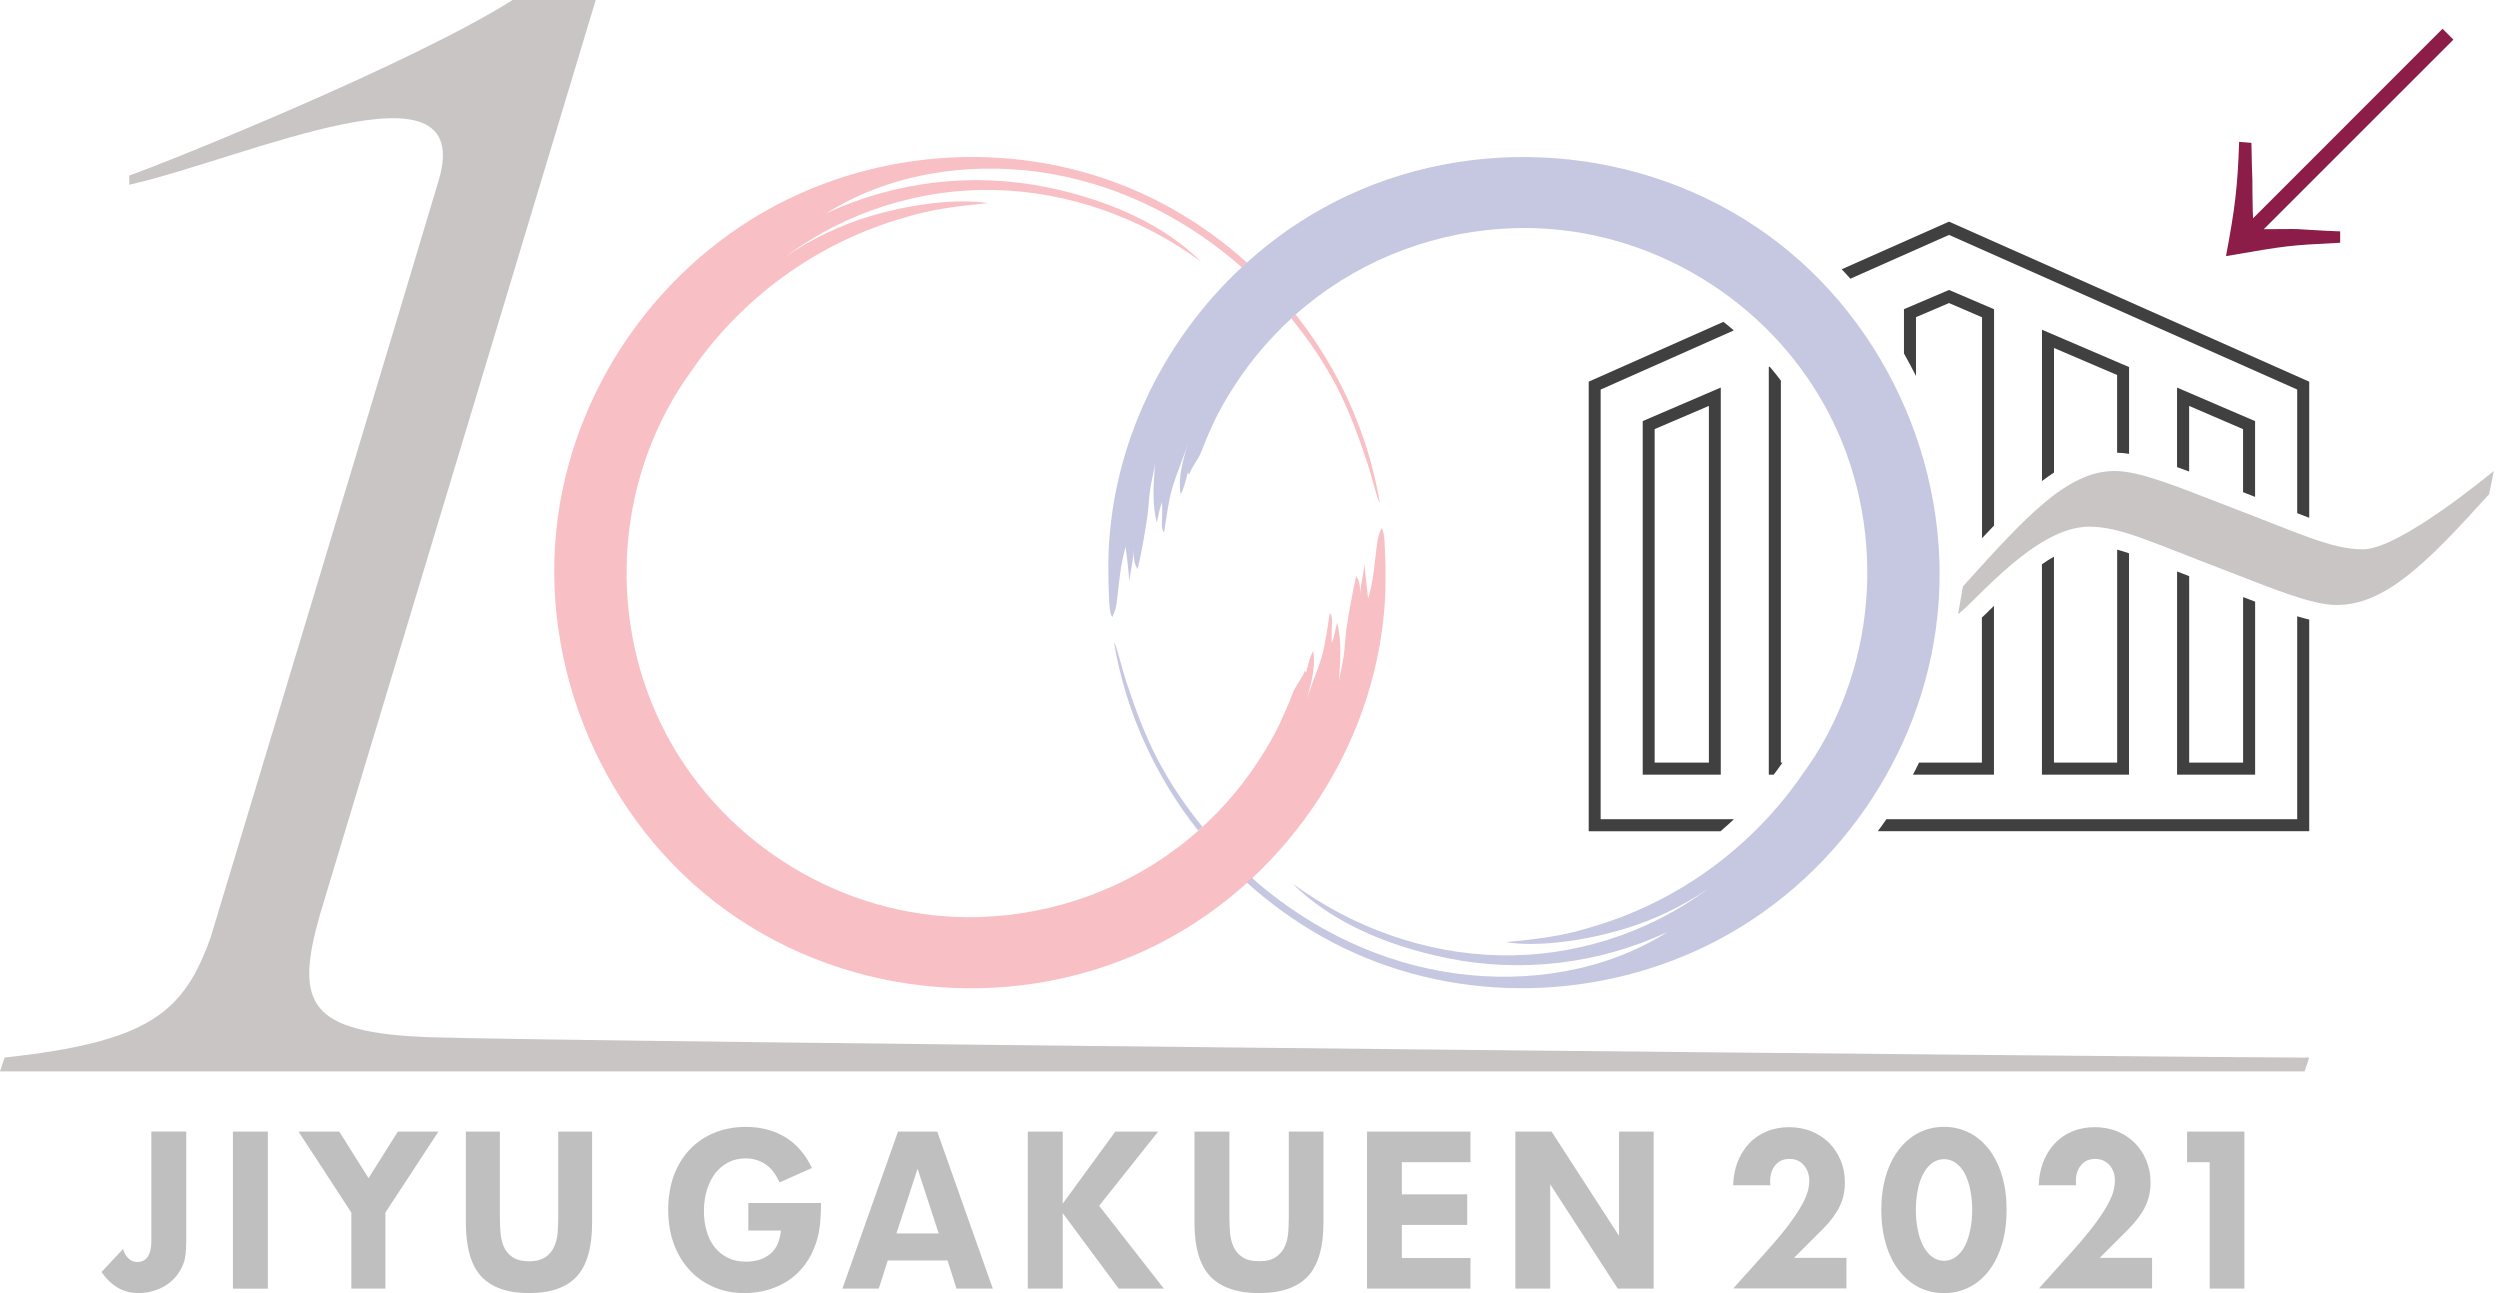 <?xml version="1.0" encoding="utf-8"?>
<!-- Generator: Adobe Illustrator 16.0.4, SVG Export Plug-In . SVG Version: 6.00 Build 0)  -->
<!DOCTYPE svg PUBLIC "-//W3C//DTD SVG 1.1//EN" "http://www.w3.org/Graphics/SVG/1.1/DTD/svg11.dtd">
<svg version="1.1" id="レイヤー_1" xmlns="http://www.w3.org/2000/svg" xmlns:xlink="http://www.w3.org/1999/xlink" x="0px"
	 y="0px" width="58px" height="30px" viewBox="0 0 58 30" enable-background="new 0 0 58 30" xml:space="preserve">
<g>
	<g opacity="0.25">
		<g>
			<path fill="#1D2086" d="M26.135,15.831c-0.118-0.359-0.232-0.869-0.29-0.927c0.271,1.617,0.961,3.113,1.952,4.366
				c0.034-0.029,0.065-0.059,0.099-0.09c-0.398-0.486-0.752-1.013-1.045-1.572C26.561,17.054,26.331,16.424,26.135,15.831z"/>
		</g>
		<g>
			<path fill="#1D2086" d="M41.004,5.445C38.109,3.359,34.15,3.058,30.971,4.68c-0.744,0.379-1.432,0.858-2.044,1.412
				c-0.04,0.036-0.081,0.073-0.12,0.11c-1.841,1.715-3.01,4.134-3.09,6.683c-0.006,0.154-0.002,0.305-0.002,0.458
				c-0.002,0.223,0.012,0.375,0.016,0.563c0.005,0.127,0.019,0.366,0.075,0.409c0.047-0.106,0.079-0.186,0.097-0.304
				c0.021-0.154,0.035-0.306,0.054-0.458c0.034-0.292,0.073-0.586,0.159-0.869c0.029,0.268,0.065,0.533,0.086,0.803
				c0.024-0.264,0.103-0.522,0.104-0.787c0,0.168-0.021,0.36,0.089,0.503c0.091-0.408,0.166-0.819,0.225-1.232
				c0.031-0.211,0.032-0.422,0.066-0.63c0.031-0.195,0.08-0.387,0.111-0.585c-0.031,0.454-0.076,0.92,0.04,1.366
				c0.042-0.157,0.06-0.323,0.122-0.472c0.009,0.129,0.002,0.26,0,0.388c-0.002,0.106-0.02,0.226,0.047,0.318
				c0.057-0.349,0.094-0.702,0.193-1.042c0.103-0.348,0.256-0.677,0.355-1.023c-0.102,0.382-0.232,0.778-0.162,1.178
				c0.086-0.159,0.117-0.339,0.168-0.512c0.002,0.021,0.013,0.038,0.027,0.052c0.066-0.192,0.213-0.342,0.284-0.532
				c0.04-0.105,0.081-0.208,0.124-0.312c0.035-0.083,0.072-0.165,0.137-0.306c0.15-0.334,0.34-0.655,0.541-0.96
				c0.363-0.554,0.798-1.063,1.286-1.511c0.033-0.03,0.066-0.061,0.1-0.091c0.08-0.072,0.162-0.143,0.246-0.209
				c1.365-1.116,3.074-1.743,4.834-1.795c2.898-0.086,5.676,1.486,7.125,3.996c1.465,2.536,1.402,5.768-0.154,8.246
				c-0.084,0.134-0.176,0.263-0.268,0.392c-1.174,1.723-2.928,3.016-4.979,3.598c-0.621,0.197-1.266,0.268-1.93,0.334
				c0.715,0.11,1.762-0.01,2.768-0.314c0.625-0.187,1.34-0.518,1.922-0.923c-1.381,1.03-3.109,1.58-4.832,1.541
				c-1.723-0.037-3.418-0.645-4.805-1.666c0.797,0.797,2.018,1.412,3.592,1.732c1.719,0.351,3.518,0.134,5.107-0.606
				c-1.445,0.914-3.234,1.19-4.914,0.961c-1.688-0.229-3.275-0.983-4.571-2.081c-0.051-0.043-0.102-0.09-0.152-0.135
				c-0.038,0.037-0.077,0.074-0.118,0.111c0.53,0.476,1.111,0.896,1.736,1.249c2.643,1.49,5.912,1.578,8.67,0.335
				c2.99-1.348,5.143-4.247,5.58-7.504C45.385,11.092,43.842,7.49,41.004,5.445z"/>
		</g>
	</g>
	<g opacity="0.25">
		<g>
			<path fill="#E40012" d="M29.959,7.39c0.4,0.488,0.754,1.012,1.049,1.573c0.289,0.553,0.52,1.184,0.713,1.777
				c0.121,0.358,0.232,0.868,0.291,0.927c-0.27-1.616-0.959-3.114-1.951-4.367l0,0C30.027,7.329,29.992,7.361,29.959,7.39z"/>
		</g>
		<g>
			<path fill="#E40012" d="M28.927,6.091c-0.529-0.477-1.11-0.897-1.734-1.248c-2.643-1.493-5.915-1.581-8.67-0.336
				c-2.993,1.349-5.144,4.248-5.582,7.503c-0.467,3.469,1.073,7.074,3.911,9.115c2.898,2.087,6.854,2.389,10.036,0.769
				c3.053-1.562,5.143-4.762,5.254-8.206c0.004-0.155,0-0.307,0.002-0.459c0-0.223-0.012-0.376-0.018-0.563
				c-0.004-0.129-0.02-0.366-0.074-0.41c-0.047,0.105-0.078,0.185-0.096,0.305c-0.023,0.153-0.039,0.304-0.057,0.457
				c-0.031,0.293-0.072,0.585-0.158,0.869c-0.029-0.268-0.064-0.534-0.086-0.801c-0.023,0.262-0.104,0.519-0.105,0.785
				c0.002-0.168,0.023-0.36-0.086-0.504c-0.092,0.408-0.166,0.819-0.229,1.232c-0.027,0.209-0.031,0.422-0.062,0.629
				c-0.031,0.198-0.08,0.389-0.111,0.585c0.031-0.453,0.074-0.919-0.041-1.365c-0.043,0.155-0.061,0.32-0.123,0.472
				c-0.01-0.13,0-0.259,0-0.389c0.004-0.105,0.02-0.225-0.045-0.318c-0.059,0.349-0.096,0.702-0.193,1.042
				c-0.104,0.346-0.26,0.674-0.357,1.023c0.102-0.382,0.232-0.778,0.162-1.178c-0.086,0.16-0.119,0.338-0.166,0.513
				c-0.004-0.021-0.012-0.038-0.027-0.052c-0.066,0.19-0.215,0.341-0.285,0.531c-0.039,0.105-0.08,0.209-0.125,0.311
				c-0.035,0.084-0.072,0.164-0.137,0.307c-0.148,0.333-0.339,0.655-0.54,0.961c-0.448,0.684-0.999,1.296-1.633,1.813
				c-1.364,1.114-3.074,1.739-4.834,1.792c-2.898,0.088-5.676-1.483-7.125-3.996c-1.463-2.535-1.402-5.764,0.156-8.244
				c0.084-0.133,0.174-0.264,0.266-0.393c1.173-1.722,2.929-3.015,4.981-3.598c0.618-0.196,1.262-0.266,1.928-0.333
				c-0.717-0.109-1.762,0.01-2.769,0.313c-0.624,0.188-1.34,0.519-1.92,0.924c1.379-1.032,3.109-1.58,4.83-1.541
				c1.724,0.036,3.418,0.644,4.805,1.667c-0.798-0.796-2.017-1.412-3.593-1.733c-1.719-0.349-3.517-0.134-5.107,0.607
				c1.448-0.914,3.235-1.19,4.916-0.962c1.687,0.229,3.274,0.984,4.571,2.082c0.05,0.043,0.1,0.088,0.15,0.133
				C28.846,6.164,28.887,6.127,28.927,6.091L28.927,6.091z"/>
		</g>
	</g>
	<g>
		<path fill="#404040" d="M47.654,8.074l1.463,0.626v1.803c0.09,0.002,0.184,0.011,0.277,0.026V8.516l-2.02-0.866v3.51
			c0.094-0.07,0.188-0.138,0.279-0.197V8.074z"/>
		<path fill="#404040" d="M49.117,17.692h-1.465v-4.778c-0.094,0.053-0.186,0.113-0.279,0.177v4.881h2.02v-5.135
			c-0.098-0.034-0.188-0.062-0.275-0.085V17.692z"/>
		<path fill="#404040" d="M41.039,17.973h0.111c0.07-0.093,0.139-0.186,0.203-0.28h-0.037V8.83c-0.082-0.109-0.168-0.219-0.26-0.324
			l-0.02,0.009v9.458H41.039z"/>
		<path fill="#404040" d="M39.922,8.991l-1.811,0.778v8.204h1.811V8.991z M39.646,17.692h-1.258V9.955l1.258-0.538V17.692z"/>
		<path fill="#404040" d="M53.574,12.013V8.855l-8.357-3.713l-2.49,1.105c0.068,0.071,0.137,0.145,0.201,0.219l2.289-1.016
			l8.078,3.587v2.869C53.391,11.944,53.484,11.98,53.574,12.013z"/>
		<path fill="#404040" d="M53.574,19.285v-4.911c-0.09-0.021-0.186-0.047-0.279-0.076v4.707h-9.531
			c-0.064,0.095-0.131,0.188-0.199,0.279H53.574z"/>
		<path fill="#404040" d="M36.857,19.285h3.059c0.107-0.091,0.209-0.184,0.311-0.279h-3.092V9.038l3.088-1.372
			c-0.076-0.069-0.158-0.136-0.24-0.199l-3.125,1.387V19.285z"/>
		<path fill="#404040" d="M44.451,7.358l0.766-0.327l0.766,0.33v5.125c0.096-0.102,0.188-0.2,0.279-0.294V7.174l-1.045-0.447
			l-1.045,0.446v1.028c0.098,0.174,0.191,0.349,0.279,0.522V7.358z"/>
		<path fill="#404040" d="M46.26,17.973v-3.917c-0.035,0.035-0.07,0.068-0.104,0.101c-0.062,0.062-0.119,0.119-0.176,0.17v3.366
			h-1.459c-0.045,0.095-0.092,0.188-0.141,0.28H46.26z"/>
		<path fill="#404040" d="M50.789,9.418l1.25,0.538v1.463c0.098,0.038,0.189,0.073,0.279,0.109V9.77l-1.811-0.778v1.845
			c0.092,0.033,0.184,0.066,0.281,0.102V9.418z"/>
		<path fill="#404040" d="M52.039,17.692h-1.25v-4.326c-0.1-0.036-0.191-0.073-0.281-0.108v4.714h1.811v-4.014
			c-0.09-0.035-0.184-0.069-0.279-0.105V17.692z"/>
	</g>
	<g opacity="0.25">
		<path fill="#231815" d="M9.964,24.063c-2.815-0.104-3.132-0.768-2.54-2.849L13.821,0h-1.929c-2.29,1.453-7.976,3.752-8.893,4.072
			v0.214c2.677-0.604,8.061-3.086,7.18-0.106C9.568,6.244,4.886,21.751,4.886,21.751c-0.623,1.741-1.423,2.42-4.78,2.784L0,24.856
			h53.465l0.109-0.319C51.666,24.537,12.778,24.165,9.964,24.063z"/>
		<g>
			<g>
				<path fill="#231815" d="M54.209,14.036c-0.566,0-1.428-0.358-2.566-0.798c-1.734-0.658-2.445-1.019-3.176-1.019
					c-1.227,0-2.586,1.686-3.039,2.031l0.111-0.644c1.443-1.6,2.416-2.679,3.521-2.679c0.584,0,1.443,0.359,2.582,0.798
					c1.734,0.659,2.447,1.019,3.178,1.019c0.852,0,2.959-1.758,3.037-1.817l-0.109,0.537C56.303,13.066,55.334,14.036,54.209,14.036
					z"/>
			</g>
		</g>
		<g>
			<path d="M2.947,29.158c-0.042-0.049-0.072-0.109-0.092-0.181l-0.499,0.533C2.582,29.84,2.864,30,3.215,30
				c0.12,0,0.235-0.018,0.345-0.051c0.112-0.033,0.211-0.078,0.3-0.137s0.168-0.13,0.234-0.212c0.065-0.084,0.121-0.179,0.159-0.276
				c0.024-0.062,0.042-0.137,0.053-0.225c0.008-0.092,0.015-0.19,0.015-0.299v-2.549h-0.81v2.535c0,0.406-0.173,0.492-0.318,0.492
				C3.092,29.281,3.011,29.24,2.947,29.158z"/>
			<rect x="5.404" y="26.253" width="0.81" height="3.644"/>
			<polygon points="9.23,26.253 8.55,27.333 7.871,26.253 6.926,26.253 8.151,28.132 8.151,29.896 8.941,29.896 8.941,28.132 
				10.171,26.253 			"/>
			<path d="M12.66,29.162c-0.092,0.064-0.222,0.1-0.386,0.1c-0.163,0-0.292-0.035-0.387-0.098c-0.092-0.066-0.162-0.151-0.205-0.255
				c-0.04-0.098-0.063-0.209-0.072-0.327c-0.009-0.119-0.013-0.232-0.013-0.344v-1.985h-0.789v2.12c0,0.567,0.121,0.986,0.358,1.241
				C11.407,29.871,11.779,30,12.275,30c0.497,0,0.868-0.129,1.105-0.386c0.237-0.255,0.357-0.674,0.357-1.241v-2.12h-0.786v1.985
				c0,0.108-0.005,0.225-0.012,0.344c-0.008,0.118-0.034,0.229-0.076,0.327C12.82,29.013,12.75,29.098,12.66,29.162z"/>
			<path d="M17.361,28.549h0.757l-0.01,0.068c-0.017,0.116-0.05,0.216-0.094,0.3c-0.049,0.082-0.108,0.151-0.183,0.204
				c-0.074,0.053-0.155,0.09-0.246,0.115c-0.087,0.022-0.179,0.035-0.276,0.035c-0.159,0-0.301-0.029-0.423-0.09
				c-0.122-0.06-0.228-0.144-0.309-0.249c-0.083-0.105-0.143-0.23-0.184-0.374c-0.042-0.142-0.062-0.296-0.062-0.461
				c0-0.182,0.025-0.349,0.071-0.494c0.047-0.15,0.112-0.28,0.195-0.389c0.084-0.106,0.186-0.189,0.308-0.251
				c0.116-0.06,0.251-0.088,0.397-0.088c0.174,0,0.333,0.049,0.472,0.146c0.125,0.085,0.228,0.227,0.311,0.412l0.752-0.335
				c-0.151-0.315-0.356-0.553-0.604-0.707c-0.266-0.163-0.577-0.247-0.929-0.247c-0.273,0-0.521,0.049-0.742,0.142
				c-0.223,0.093-0.413,0.226-0.568,0.391c-0.155,0.166-0.278,0.37-0.365,0.605c-0.083,0.237-0.127,0.501-0.127,0.785
				c0,0.288,0.045,0.554,0.13,0.791c0.087,0.235,0.21,0.438,0.366,0.607c0.153,0.168,0.341,0.299,0.555,0.392
				C16.771,29.953,17.013,30,17.274,30c0.191,0,0.377-0.027,0.551-0.078c0.173-0.051,0.333-0.126,0.479-0.224
				c0.143-0.098,0.27-0.221,0.376-0.366c0.107-0.145,0.192-0.314,0.256-0.505c0.044-0.135,0.074-0.282,0.09-0.438
				c0.014-0.146,0.022-0.308,0.022-0.479h-1.687V28.549z"/>
			<path d="M20.834,26.253l-1.29,3.642h0.844l0.208-0.652h1.387l0.208,0.652h0.842l-1.289-3.642H20.834z M20.797,28.617l0.491-1.503
				l0.49,1.503H20.797z"/>
			<polygon points="26.869,26.253 25.875,26.253 24.655,27.925 24.655,26.253 23.845,26.253 23.845,29.895 24.655,29.895 
				24.655,28.144 25.953,29.895 27.001,29.895 25.5,27.974 			"/>
			<path d="M29.602,29.162c-0.09,0.066-0.223,0.098-0.389,0.098s-0.301-0.031-0.394-0.098c-0.095-0.064-0.165-0.148-0.208-0.253
				c-0.043-0.098-0.068-0.209-0.076-0.329c-0.008-0.115-0.013-0.23-0.013-0.342v-1.985h-0.81v2.12c0,0.567,0.123,0.984,0.367,1.241
				C28.325,29.869,28.705,30,29.212,30c0.508,0,0.887-0.131,1.127-0.386c0.242-0.257,0.365-0.674,0.365-1.241v-2.12H29.9v1.985
				c0,0.108-0.004,0.225-0.012,0.342c-0.008,0.12-0.035,0.233-0.078,0.331C29.766,29.014,29.695,29.098,29.602,29.162z"/>
			<polygon points="32.523,28.418 34.039,28.418 34.039,27.709 32.523,27.709 32.523,26.963 34.115,26.963 34.115,26.253 
				31.715,26.253 31.715,29.895 34.115,29.895 34.115,29.186 32.523,29.186 			"/>
			<polygon points="35.156,26.253 35.156,29.895 35.965,29.895 35.965,27.475 37.531,29.895 38.365,29.895 38.365,26.253 
				37.561,26.253 37.561,28.671 35.996,26.253 			"/>
			<path d="M42.303,28.5c0.176-0.176,0.301-0.351,0.381-0.519c0.08-0.165,0.117-0.352,0.117-0.546c0-0.186-0.031-0.358-0.098-0.515
				c-0.064-0.156-0.156-0.292-0.27-0.409c-0.115-0.11-0.252-0.201-0.41-0.266c-0.318-0.127-0.729-0.127-1.041,0.006
				c-0.156,0.065-0.295,0.161-0.408,0.284c-0.115,0.122-0.205,0.272-0.27,0.444c-0.057,0.155-0.09,0.329-0.096,0.519h0.867
				c-0.006-0.041-0.008-0.073-0.008-0.1c0-0.145,0.041-0.266,0.117-0.362c0.082-0.102,0.193-0.149,0.336-0.149
				c0.076,0,0.141,0.015,0.199,0.043c0.053,0.029,0.1,0.065,0.139,0.114c0.039,0.047,0.068,0.103,0.088,0.162
				c0.02,0.059,0.029,0.118,0.029,0.182c0,0.059-0.008,0.126-0.023,0.206c-0.02,0.084-0.059,0.188-0.123,0.314
				c-0.066,0.125-0.166,0.281-0.297,0.461s-0.312,0.398-0.543,0.655l-0.777,0.867h2.625v-0.709h-1.217L42.303,28.5z"/>
			<path d="M46.445,27.271c-0.07-0.235-0.174-0.439-0.301-0.608c-0.127-0.162-0.279-0.294-0.457-0.384
				c-0.178-0.089-0.375-0.136-0.584-0.136c-0.213,0-0.412,0.047-0.588,0.136c-0.176,0.09-0.33,0.222-0.457,0.387
				c-0.131,0.166-0.232,0.37-0.303,0.605c-0.072,0.237-0.109,0.507-0.109,0.799c0,0.29,0.037,0.561,0.109,0.798
				c0.07,0.236,0.172,0.443,0.303,0.61c0.127,0.166,0.281,0.297,0.457,0.387C44.691,29.955,44.891,30,45.104,30
				c0.209,0,0.406-0.045,0.584-0.137c0.178-0.089,0.33-0.22,0.457-0.386c0.127-0.167,0.23-0.374,0.301-0.611
				c0.072-0.236,0.107-0.507,0.107-0.797C46.553,27.777,46.518,27.508,46.445,27.271z M45.709,28.535
				c-0.027,0.14-0.07,0.265-0.121,0.368c-0.057,0.108-0.125,0.191-0.207,0.253s-0.178,0.094-0.277,0.094
				c-0.104,0-0.199-0.031-0.283-0.094c-0.08-0.062-0.146-0.145-0.203-0.251c-0.055-0.105-0.098-0.23-0.125-0.37
				c-0.029-0.141-0.045-0.297-0.045-0.466c0-0.166,0.016-0.323,0.045-0.464c0.027-0.146,0.07-0.268,0.125-0.37
				c0.057-0.105,0.123-0.189,0.203-0.249c0.164-0.123,0.391-0.127,0.561,0c0.082,0.06,0.15,0.144,0.207,0.251
				c0.051,0.102,0.094,0.224,0.121,0.368c0.029,0.141,0.045,0.296,0.045,0.464C45.754,28.238,45.74,28.395,45.709,28.535z"/>
			<path d="M49.395,28.5c0.172-0.176,0.301-0.351,0.381-0.519c0.078-0.165,0.117-0.352,0.117-0.546c0-0.186-0.033-0.358-0.1-0.515
				c-0.064-0.157-0.154-0.292-0.27-0.409c-0.115-0.11-0.252-0.201-0.408-0.266c-0.32-0.127-0.729-0.127-1.043,0.006
				c-0.156,0.065-0.295,0.161-0.406,0.284c-0.117,0.122-0.207,0.272-0.271,0.444c-0.057,0.155-0.09,0.329-0.096,0.519h0.867
				c-0.004-0.041-0.006-0.073-0.006-0.1c0-0.145,0.039-0.266,0.117-0.362c0.082-0.102,0.193-0.149,0.334-0.149
				c0.074,0,0.143,0.015,0.197,0.043c0.055,0.029,0.104,0.065,0.143,0.114c0.039,0.047,0.068,0.103,0.088,0.162
				c0.02,0.059,0.027,0.118,0.027,0.182c0,0.059-0.008,0.126-0.025,0.206c-0.016,0.084-0.057,0.188-0.123,0.314
				c-0.064,0.125-0.162,0.281-0.295,0.461c-0.131,0.18-0.312,0.398-0.541,0.655l-0.779,0.867h2.625v-0.709h-1.215L49.395,28.5z"/>
			<polygon points="51.264,29.895 52.07,29.895 52.07,26.253 50.74,26.253 50.74,26.963 51.264,26.963 			"/>
		</g>
	</g>
	<g>
		<g>
			<path fill="#8B1D48" d="M54.289,5.632c-1.209,0.062-1.209,0.062-2.646,0.31c0.207-1.1,0.27-1.598,0.305-2.651l0.285,0.023
				c0.006,0.247,0.006,0.257,0.012,0.562c0.012,0.297,0.012,0.297,0.012,0.606c0.008,0.224,0,0.333,0.014,0.583l4.396-4.398
				l0.252,0.252L52.52,5.317c0.703-0.006,0.773-0.006,0.889,0.005c0.584,0.035,0.584,0.035,0.883,0.046v0.264H54.289z"/>
		</g>
	</g>
</g>
</svg>
